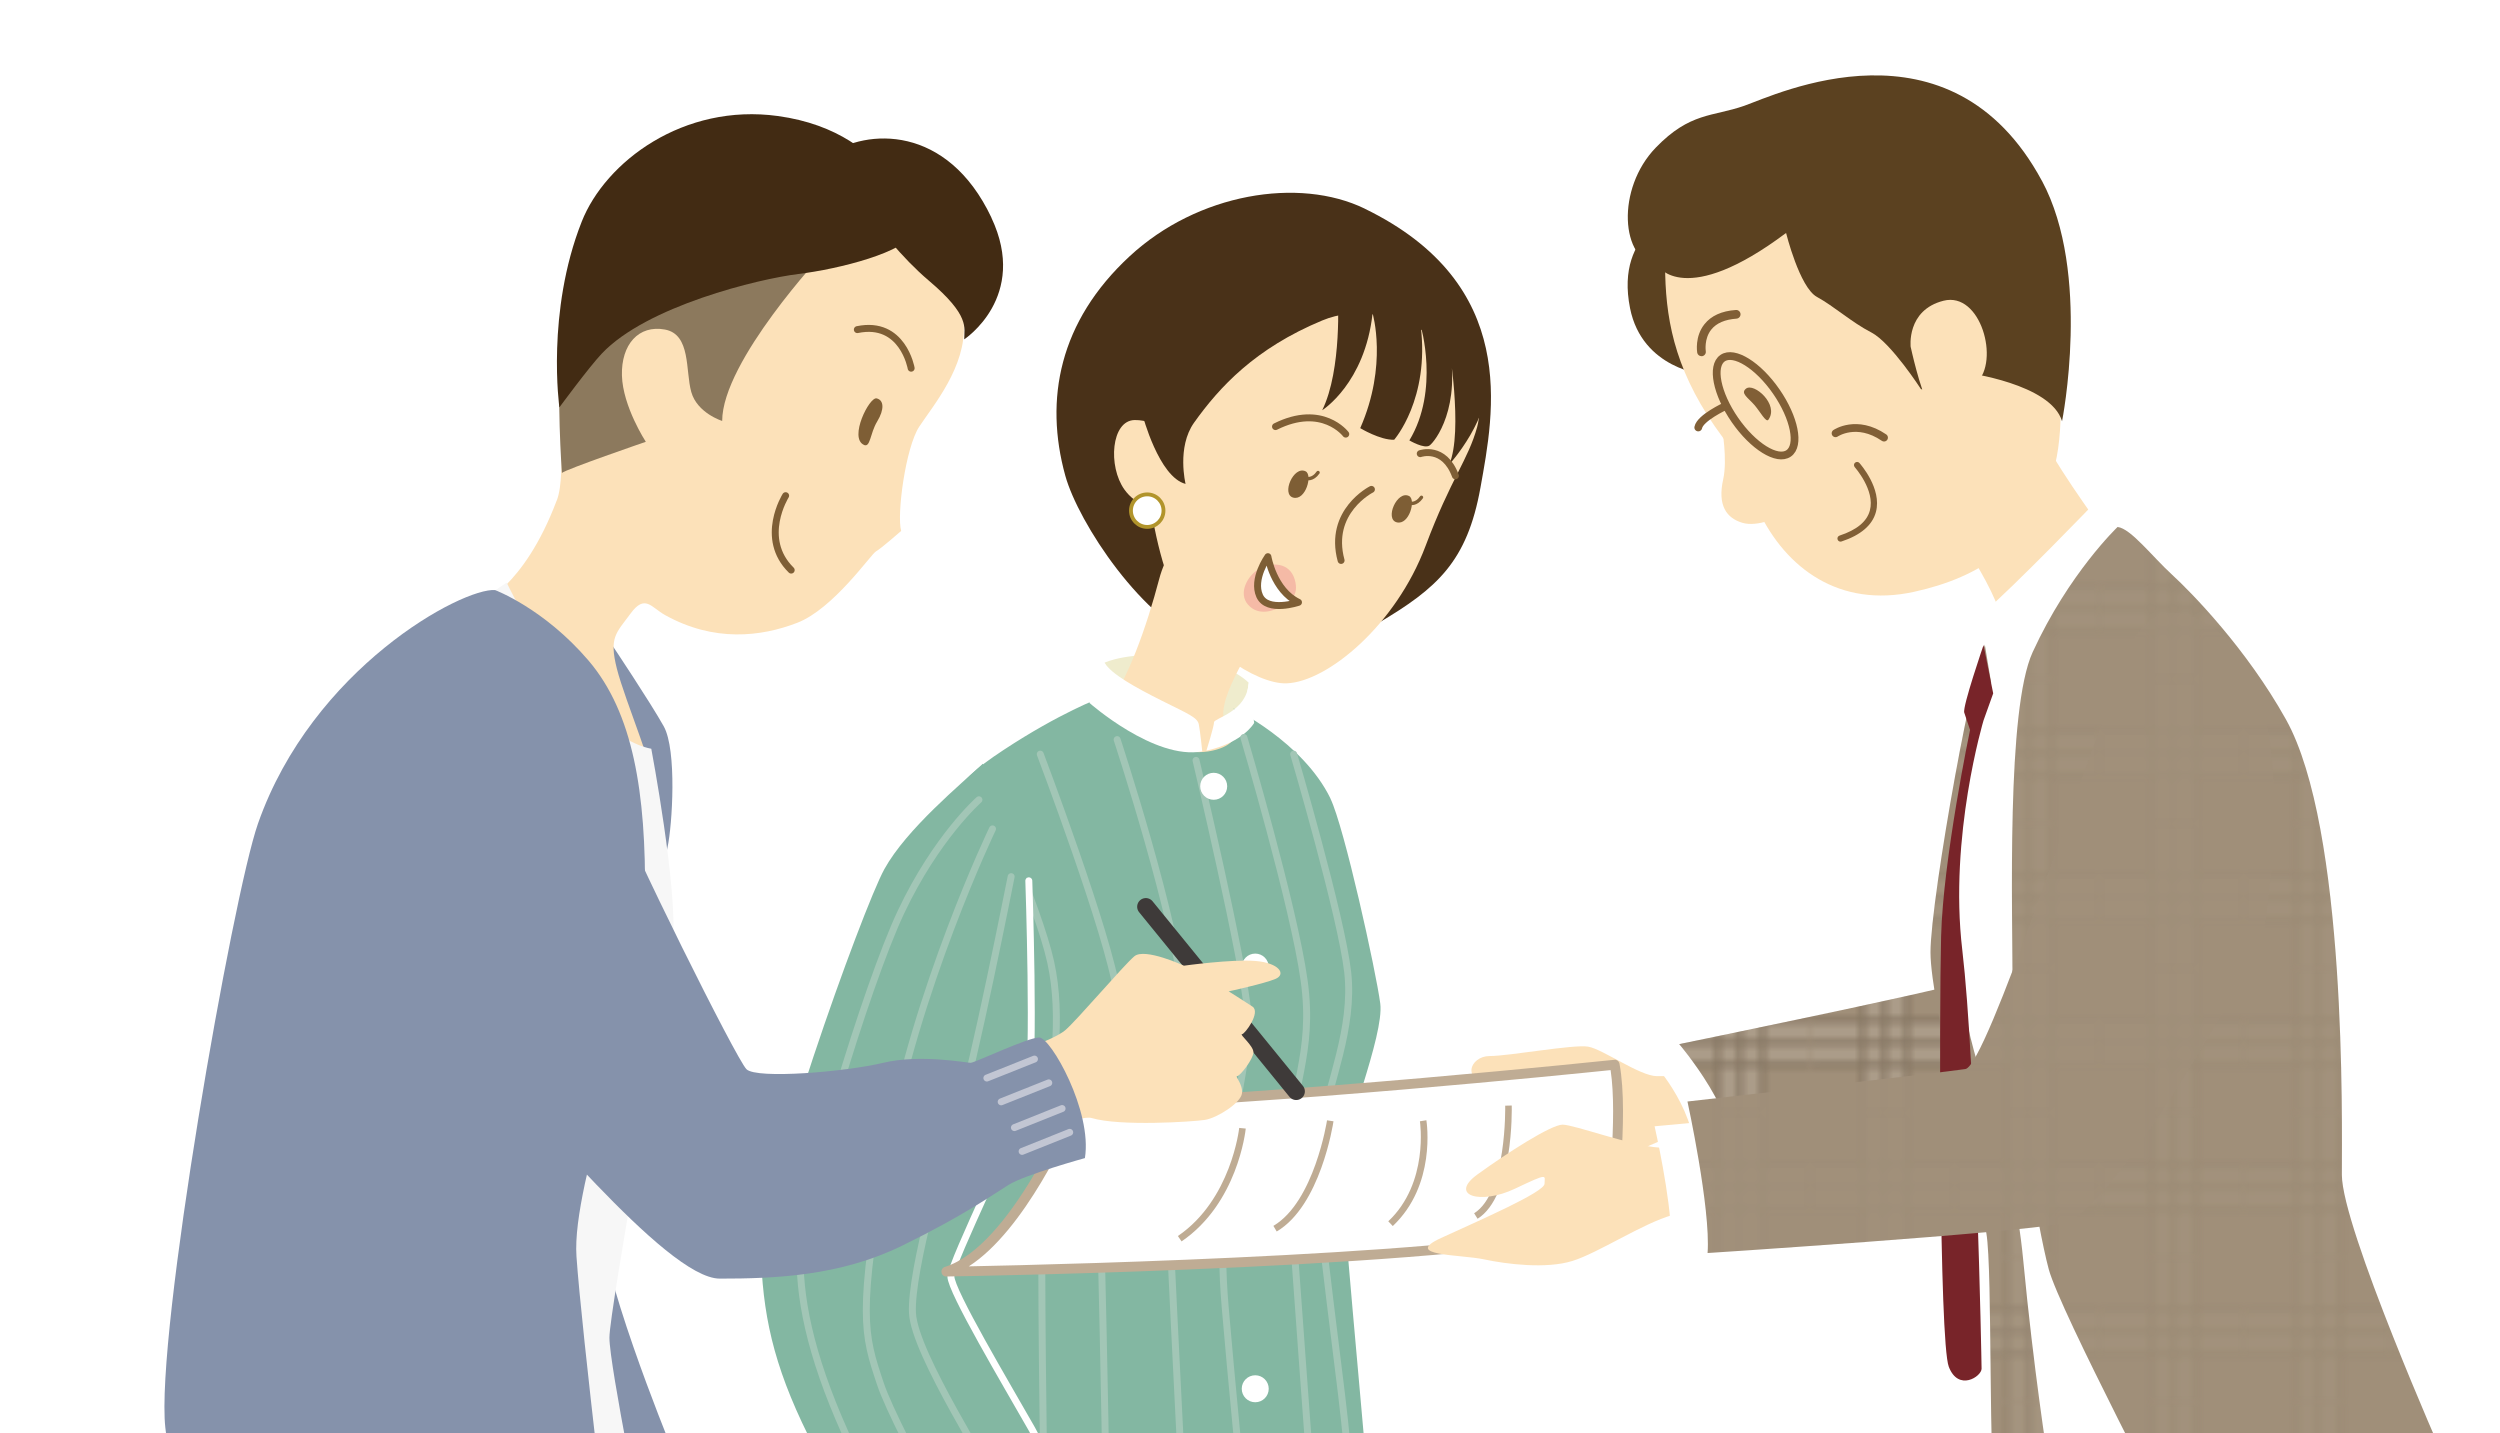 <?xml version="1.0" encoding="UTF-8"?>
<svg id="_レイヤー_2" data-name="レイヤー 2" xmlns="http://www.w3.org/2000/svg" xmlns:xlink="http://www.w3.org/1999/xlink" viewBox="0 0 305.74 175.25">
  <defs>
    <style>
      .cls-1 {
        fill: #8592ab;
      }

      .cls-2 {
        stroke: #3e3a39;
        stroke-width: 2.12px;
      }

      .cls-2, .cls-3, .cls-4, .cls-5, .cls-6, .cls-7, .cls-8, .cls-9, .cls-10, .cls-11 {
        fill: none;
      }

      .cls-2, .cls-3, .cls-4, .cls-6, .cls-12, .cls-8, .cls-9, .cls-10, .cls-11 {
        stroke-linecap: round;
      }

      .cls-2, .cls-3, .cls-4, .cls-7, .cls-13, .cls-8, .cls-9, .cls-11 {
        stroke-miterlimit: 10;
      }

      .cls-14 {
        fill: #815f36;
      }

      .cls-3 {
        stroke: #fff;
      }

      .cls-3, .cls-6, .cls-12, .cls-9, .cls-11 {
        stroke-width: .85px;
      }

      .cls-15 {
        fill: #83b7a2;
      }

      .cls-16 {
        fill: #fce1b9;
      }

      .cls-17 {
        opacity: .3;
      }

      .cls-18 {
        fill: #a08f79;
      }

      .cls-19, .cls-12, .cls-13 {
        fill: #fff;
      }

      .cls-20 {
        fill: #bfac94;
      }

      .cls-4 {
        stroke: #d2ddf0;
        stroke-width: .66px;
      }

      .cls-6, .cls-12, .cls-10 {
        stroke: #7e5e35;
        stroke-linejoin: round;
      }

      .cls-21 {
        fill: #782429;
      }

      .cls-22 {
        fill: #f5baa6;
      }

      .cls-7 {
        stroke: #5f5141;
      }

      .cls-23 {
        fill: #efeccd;
      }

      .cls-13 {
        stroke: #b1942b;
        stroke-width: .47px;
      }

      .cls-24 {
        fill: #8c795d;
      }

      .cls-8 {
        stroke: #815f36;
        stroke-width: .95px;
      }

      .cls-25 {
        fill: #dbdcdc;
      }

      .cls-9 {
        stroke: #c2c6d3;
      }

      .cls-10 {
        stroke-width: .42px;
      }

      .cls-26 {
        fill: #422b13;
      }

      .cls-27 {
        fill: #5b4120;
      }

      .cls-11 {
        stroke: #a2c6b6;
      }

      .cls-28 {
        fill: #493118;
      }

      .cls-29 {
        fill: #7e5e35;
      }

      .cls-30 {
        fill: url(#_新規パターンスウォッチ_7);
        opacity: .4;
      }

      .cls-31 {
        fill: #9f9e9c;
      }

      .cls-32 {
        clip-path: url(#clippath);
      }

      .cls-33 {
        fill: #f7f7f7;
      }
    </style>
    <clipPath id="clippath">
      <rect class="cls-5" y="0" width="305.74" height="175.25"/>
    </clipPath>
    <pattern id="_新規パターンスウォッチ_7" data-name="新規パターンスウォッチ 7" x="0" y="0" width="25.87" height="25.84" patternTransform="translate(787.45 2487.87) scale(.68)" patternUnits="userSpaceOnUse" viewBox="0 0 25.87 25.84">
      <g>
        <rect class="cls-5" width="25.87" height="25.84"/>
        <g class="cls-17">
          <rect class="cls-19" x="8.91" y="0" width="8.03" height="25.84"/>
          <polygon class="cls-19" points="0 16.93 0 8.91 25.84 8.91 25.84 16.93 0 16.93"/>
        </g>
        <g>
          <line class="cls-7" x1=".03" y1="8.91" x2="25.87" y2="8.91"/>
          <line class="cls-7" x1=".03" y1="12.87" x2="25.87" y2="12.87"/>
          <line class="cls-7" x1=".03" y1="16.93" x2="25.87" y2="16.93"/>
          <line class="cls-7" x1="8.93" y1="25.84" x2="8.93" y2="0"/>
          <line class="cls-7" x1="12.9" y1="25.84" x2="12.9" y2="0"/>
          <line class="cls-7" x1="16.96" y1="25.84" x2="16.96" y2="0"/>
        </g>
      </g>
    </pattern>
  </defs>
  <g id="_レイヤー_1-2" data-name="レイヤー 1">
    <g class="cls-32">
      <path class="cls-16" d="M214.4,131.61h-11.75c-2.11,0-6.63-3.31-8.43-3.61-1.81-.3-9.64,1.15-12.05,1.15s-3.67,3.16.55,3.46c4.22.3,7.58-.7,7.58-.7,0,0-6.02,5.42-8.13,6.02-2.11.6-2.11,5.12,3.92,6.93,6.02,1.81,14.46-5.12,18.38-5.72,3.92-.6,13.56-.6,13.56-.6l-3.61-6.93Z"/>
      <path class="cls-19" d="M201.9,129.65s5.27,5.42,5.42,11.75l12.8-.9s-.45-7.53-5.27-11.15l-12.95.3Z"/>
      <path class="cls-18" d="M205.36,127.69s7.53,8.74,7.08,15.51c0,0,37.96-5.72,42.93-8.28,4.97-2.56,1.96-18.98,1.96-18.98,0,0-11.1,2.46-16.22,3.97-5.12,1.51-35.75,7.78-35.75,7.78Z"/>
      <path class="cls-30" d="M205.36,127.69s7.53,8.74,7.08,15.51c0,0,37.96-5.72,42.93-8.28,4.97-2.56,1.96-18.98,1.96-18.98,0,0-11.1,2.46-16.22,3.97-5.12,1.51-35.75,7.78-35.75,7.78Z"/>
      <path class="cls-18" d="M243.32,77.89c-1.61.4-7.23,32.13-7.23,38.56s6.02,29.72,6.83,34.34c.8,4.62.2,30.32,1.2,31.73s22.69,1,30.12-5.42c7.43-6.43-30.93-99.21-30.93-99.21Z"/>
      <path class="cls-30" d="M243.32,77.89c-1.61.4-7.23,32.13-7.23,38.56s6.02,29.72,6.83,34.34c.8,4.62.2,30.32,1.2,31.73s22.69,1,30.12-5.42c7.43-6.43-30.93-99.21-30.93-99.21Z"/>
      <path class="cls-23" d="M152.71,83.5s-2.29-2.54-8.47-3.22c-6.18-.68-9.15.76-9.15.76,0,0,.93,3.56,6.52,5.84,5.59,2.29,8.05,2.79,9.4,1.61,1.35-1.19,1.69-5,1.69-5Z"/>
      <path class="cls-28" d="M166.91,25.52c-8.06-3.92-20.45-1.88-28.76,5.82-8.61,7.97-10.45,17.49-7.87,26.83,1.59,5.75,9.54,17.89,17.29,20.61,5.31,1.86,14.09,1.5,20.97-2.57,7.2-4.26,10.89-7.5,12.52-16.61,1.63-9.11,4.86-24.83-14.16-34.08Z"/>
      <path class="cls-16" d="M150.6,62.88c-2.49-.62-7.35,2.28-8.84,7.95-1.49,5.67-3.94,12.74-6.63,15.92-3.38,3.99-6.36,7.12-8.14,8.17-1.79,1.05,5.79,8.66,16.91,8.06s13.09-7.69,11.92-8.45c-1.16-.76-5.31-4.22-6.02-6.02-1.29-3.3,3.96-9.62,5.07-13.87,1.12-4.25.39-10.59-4.28-11.75Z"/>
      <path class="cls-16" d="M168.38,28.34c-9.91-3.56-21.55,1.63-25.84,11.09-4.29,9.46-2.42,25.47,1.2,33.52,2.67,5.92,9.85,10.76,13.61,10.62,5.01-.19,13.37-7.15,16.99-16.8,3.09-8.24,5.23-10.57,6.31-14.55,1.23-4.55-.75-19.74-12.27-23.88Z"/>
      <path class="cls-16" d="M143.95,56.93c-.13-3.4-2.3-5.59-5.18-5.56-2.88.04-3.3,5.66-1.25,8.51,1.37,1.91,3.61,2.54,4.55,2.06s1.98-2.36,1.87-5.01Z"/>
      <path class="cls-28" d="M139.73,50.75s1.99,7.6,5.26,8.43c0,0-1.1-4.48,1.04-7.49,3.1-4.35,7.47-9.09,15.68-12.5,8.21-3.41,18.18,4.08,18.98,7.74.57,2.61-.84-9.73-3.47-12.95-2.63-3.22-7.77-8.26-17.71-7.81-9.94.45-21.64,10.93-19.79,24.58Z"/>
      <path class="cls-28" d="M163.61,36.18s.54,9.02-1.91,13.99c0,0,5.23-3.28,6.16-11.85,0,0,1.89,6.31-1.51,14.04,0,0,2.44,1.48,4.15,1.42,0,0,4.37-4.97,3.24-13.96,0,0,2.35,7.87-1.38,14.04,0,0,1.83,1.08,2.47.62.64-.45,3.99-4.67,2.29-12.64,0,0,1.87,10.9.11,14.98,0,0,5.37-5.92,4.51-11.05-.86-5.13-4.07-8.83-7.44-10.21s-10.68.62-10.68.62Z"/>
      <path class="cls-6" d="M167.72,59.85s-5.34,2.69-3.71,8.69"/>
      <path class="cls-29" d="M172.32,60.66c.89.44.01,3.6-1.5,3.22s.03-3.95,1.5-3.22Z"/>
      <path class="cls-10" d="M172.45,61.54s.73.23,1.39-.72"/>
      <path class="cls-29" d="M159.67,57.64c.89.44.01,3.6-1.5,3.22-1.51-.38.03-3.95,1.5-3.22Z"/>
      <path class="cls-10" d="M159.8,58.51s.73.23,1.39-.72"/>
      <path class="cls-6" d="M164.58,53.09s-2.86-3.78-8.59-.92"/>
      <path class="cls-6" d="M173.69,55.48s2.91-1.04,4.3,2.71"/>
      <circle class="cls-13" cx="140.3" cy="62.45" r="1.99"/>
      <path class="cls-22" d="M153.87,69.65c-1.27.76-2.5,2.88-1.23,4.31,1.27,1.43,3.16.75,4.09.19.94-.56,2.21-1.21,1.61-3.28-.6-2.06-2.78-2.24-4.48-1.22Z"/>
      <path class="cls-12" d="M158.8,73.66c-3.06-1.47-3.74-5.58-3.74-5.58,0,0-1.95,2.73-1.01,4.8s4.75.78,4.75.78Z"/>
      <path class="cls-25" d="M112.79,243.54s-1.68-22.05-1.68-25.97-3.55-29.9-2.24-40.55c1.31-10.65,5.23-18.5,6.54-21.67l41.29.75s3.74,24.1,3.92,31.02c.19,6.91,2.06,22.24,3.18,53.25,0,0-3.74,3.74-18.31.93,0,0-4.3-39.05-4.67-40.17s-2.24,10.09-4.67,18.12-3.18,23.54-3.18,23.54c0,0-4.48,5.61-20.18.75Z"/>
      <path class="cls-15" d="M162.7,97.65c1.7,3.48,5.59,21.17,6.1,25.07.51,3.9-4.57,16.09-4.74,19.65-.17,3.56,4.57,50.64,4.91,61.14.23,7.12-8.64,21.85-24.56,22.19-12.37.26-27.61-8.98-33.03-27.27,0,0-8.13,19.99-8.3,22.19,0,0,1.35-24.9,1.86-38.45.51-13.55,6.61-62.16,8.64-73.17,2.03-11.01,2.2-12.7,9.15-17.28,6.94-4.57,11.77-6.35,11.77-6.35,0,0,7.03,7.54,13.3,6.52,5.61-.91,3.05-5.25,3.05-5.25,0,0,8.47,4.06,11.86,11.01Z"/>
      <path class="cls-19" d="M147.03,91.89s-.25-2.46-.42-3.3c-.17-.85-1.27-1.27-4.49-2.88-3.22-1.61-6.27-3.3-7.03-4.66l-1.86,4.91s7.96,7.03,13.8,5.93Z"/>
      <path class="cls-19" d="M147.54,91.8s.93-2.96.93-3.47,4.06-1.27,4.23-4.83l.68,4.91s-1.27,2.37-5.84,3.39Z"/>
      <path class="cls-11" d="M158.21,92.23s5.84,19.82,6.61,26.68c.76,6.86-2.29,13.46-3.3,19.31-1.02,5.84.51,15.5,2.54,32.27,2.03,16.77,2.54,37.35,2.54,37.35"/>
      <path class="cls-11" d="M152.12,90.19s6.1,20.58,7.37,29.72c1.27,9.15-1.78,12.96-1.78,21.85s4.83,60.47,4.06,71.64"/>
      <path class="cls-11" d="M146.27,92.99s5.84,24.64,6.35,30.99c.51,6.35-4.32,18.04-2.79,35.82,1.52,17.78,4.57,47,5.84,58.18"/>
      <path class="cls-11" d="M136.62,90.45s7.37,22.36,8.13,32.27c.76,9.91-2.03,14.48-1.78,24.64.25,10.16,3.3,60.72,3.05,74.69"/>
      <path class="cls-11" d="M127.22,92.23s8.38,22.1,9.4,29.22-2.29,18.8-2.03,27.95c.25,9.15,1.52,62.24.51,70.37"/>
      <path class="cls-11" d="M120.36,96.04s6.61,14.74,8.13,21.59c1.52,6.86.25,14.23-.76,22.36-1.02,8.13.76,72.15,0,74.18"/>
      <path class="cls-15" d="M120.19,93.41c-2.54,2.37-9.32,7.96-12.03,12.87-2.71,4.91-15.41,40.31-15.07,47.93.34,7.62,1.86,13.89,6.61,23.03,4.74,9.15,10.67,20.49,13.38,21.85s7.62,3.73,7.62,3.73l10.84-7.11s-.51-7.62-1.69-12.03-13.55-25.24-14.23-27.44c-.68-2.2,8.27-18.22,9.65-25.24,4.74-24.05-5.08-37.6-5.08-37.6Z"/>
      <path class="cls-11" d="M119.72,97.81s-5.21,4.57-9.53,13.72c-4.32,9.15-12.07,35.19-12.32,41.03-.25,5.84,1.14,12.96,5.46,22.61,4.32,9.65,8,19.56,15.62,24.64"/>
      <path class="cls-11" d="M121.38,101.37s-9.4,19.56-12.96,39.51c-3.56,19.94-2.79,22.23-.76,28.33,2.03,6.1,14.61,28.07,14.61,28.07"/>
      <path class="cls-11" d="M123.66,107.21s-4.7,23.75-6.35,28.45c-1.65,4.7-5.97,19.82-5.72,24.9.25,5.08,9.65,19.31,11.18,22.99,1.52,3.68,4.45,11.94,4.45,11.94"/>
      <path class="cls-3" d="M125.82,107.72s.76,22.23-.13,25.91c-.89,3.68-9.4,20.71-9.4,22.48s6.73,13.08,9.91,18.67c3.18,5.59,5.08,15.12,4.83,19.05l3.22,9.15"/>
      <circle class="cls-19" cx="148.43" cy="96.16" r="1.65"/>
      <circle class="cls-19" cx="153.51" cy="118.27" r="1.65"/>
      <circle class="cls-19" cx="152.5" cy="143.42" r="1.65"/>
      <circle class="cls-19" cx="153.51" cy="169.84" r="1.65"/>
      <path class="cls-19" d="M131.39,135.24s-7.23,17.67-15.66,20.28c0,0,66.27-1,81.13-5.82,0,0,1.81-13.05.6-19.48,0,0-39.96,4.22-66.07,5.02Z"/>
      <path class="cls-20" d="M115.73,156.12c-.29,0-.55-.21-.59-.51-.05-.3.13-.58.41-.67,8.07-2.5,15.21-19.76,15.29-19.94.09-.22.3-.37.54-.37,25.79-.79,65.63-4.98,66.03-5.02.3-.05.6.18.65.49,1.21,6.45-.52,19.14-.6,19.67-.03.23-.19.42-.41.49-14.77,4.79-78.6,5.81-81.31,5.85h0ZM131.8,135.83c-.99,2.33-6.46,14.64-13.32,19.04,12.57-.25,64.37-1.54,77.84-5.63.27-2.11,1.53-12.58.65-18.37-4.93.51-41.01,4.18-65.17,4.95Z"/>
      <path class="cls-20" d="M180.71,149.06l-.43-.68c4.01-2.52,3.8-13.05,3.8-13.16l.8-.02c.01.45.22,11.1-4.18,13.85Z"/>
      <path class="cls-20" d="M170.33,149.94l-.55-.58c5-4.7,3.88-12.16,3.87-12.23l.79-.13c.05.32,1.2,7.94-4.11,12.94Z"/>
      <path class="cls-20" d="M156.14,150.61l-.41-.69c4.99-2.94,6.55-12.81,6.56-12.91l.79.12c-.06.42-1.62,10.35-6.95,13.48Z"/>
      <path class="cls-20" d="M144.5,151.82l-.45-.66c6.52-4.44,7.49-13.13,7.5-13.22l.8.08c-.04.37-1.02,9.14-7.85,13.8Z"/>
      <path class="cls-27" d="M205.53,25.92s-8.11,2.12-6.18,11.78c1.49,7.44,9.08,8.11,9.08,8.11l-2.9-19.9Z"/>
      <path class="cls-31" d="M250.02,175.04s-.75,38.07-.45,43.72c.31,5.64,1.95,29.26,1.95,29.26l19.4-1.06s-7.08-65.07-20.9-71.92Z"/>
      <path class="cls-31" d="M291,168.52s4.59,12.2,3.64,26.16c-.95,13.97-.53,51.77-.53,51.77l-25.28,2.78s-7.74-34.87-11.66-49.54c-3.92-14.67-6.34-20.86-7.02-25.41-.68-4.55,40.86-5.76,40.86-5.76Z"/>
      <path class="cls-16" d="M213.03,18.85c-6.42,6.38-9.53,8.61-9.38,14.75.15,6.14,1.45,12.41,7.05,19.91,2.61,3.49,2.75,5.58,4.39,9.02,3.33,6.95,9.84,11.85,18.98,9.85,7.97-1.74,14.89-5.92,17.27-15.63,2.28-9.29-1.19-32.32-9.41-38.37-10.26-7.55-22.06-6.33-28.9.47Z"/>
      <path class="cls-16" d="M237.14,62.27s7.13,9.25,7.91,14.5c.78,5.25-1.16,10.74-2.13,14.57-.98,3.83-1.52,9.61-1.52,9.61,0,0,11.47-10.45,17.32-16.78,5.85-6.33,7.48-8.85,7.48-8.85,0,0-6.56-6.89-9.18-10.66s-7.53-10.5-8.28-13.95c-.75-3.45-11.59,11.56-11.59,11.56Z"/>
      <path class="cls-19" d="M240.34,123.84c1.42,8.19,5.84,16.98,7.09,30.26,1.26,13.28,3.01,24.4,3.01,24.4,0,0,8.97,7.9,29.52,1.81,20.55-6.09,14.76-6.93,14.76-6.93,1.03,2.88-9.15-6.06-12.48-26.5-2.82-17.37,1.97-44.45-5.4-64.78-.61-1.69-14.54-12.99-14.54-12.99-1.12-1.07-6.09-7.65-6.09-7.65,0,0-9.64,10.04-14.06,13.86l1.36,8.18s-2.45,5.25-3.21,11.65c-1.21,10.1-.83,23.67.03,28.68Z"/>
      <path class="cls-14" d="M225.09,66.24c-.16,0-.31-.1-.36-.26-.07-.2.04-.41.24-.48,2.11-.69,3.36-1.73,3.71-3.08.66-2.46-1.83-5.26-1.85-5.29-.14-.16-.13-.4.03-.54.16-.14.4-.13.54.03.11.13,2.78,3.13,2.02,5.99-.43,1.61-1.85,2.83-4.21,3.61-.04.01-.08.02-.12.02Z"/>
      <path class="cls-14" d="M213.53,47.53c.96-.77,4.08,1.94,2.74,3.8-.29.4-.98-.96-1.73-1.82-.78-.89-1.72-1.42-1.01-1.98Z"/>
      <path class="cls-14" d="M208.08,43.56c-.25,0-.48-.18-.52-.44-.01-.08-.31-1.96.88-3.46.82-1.04,2.11-1.63,3.85-1.75.28-.03.55.2.57.49.02.29-.2.55-.49.57-1.42.1-2.46.55-3.09,1.34-.9,1.13-.67,2.63-.67,2.64.05.29-.15.56-.44.61-.03,0-.06,0-.09,0Z"/>
      <path class="cls-27" d="M249.72,22.11c6.08,11.3,2.46,29.41,2.46,29.41-1.35-4.59-11.73-5.94-11.73-5.94-.58,2.03-5.51,2.03-5.51,2.03,0,0-3.68-5.71-6.08-6.95-2.41-1.24-4.54-3.19-6.66-4.35-2.12-1.16-3.77-7.82-3.77-7.82-12.36,9.27-15.65,4.06-15.65,4.06-4.64-.77-5.13-9.48-.29-14.49,4.2-4.35,6.95-3.77,10.82-5.12,3.86-1.35,25.21-11.62,36.41,9.18Z"/>
      <path class="cls-16" d="M210.58,52.28s.71,3.89.16,6.34c-.72,3.23.43,4.73,2.32,5.31,1.88.58,4.64-.77,4.64-.77l-7.12-10.87Z"/>
      <path class="cls-16" d="M233.67,42.47s-.56-4.53,4.01-5.69c4.56-1.16,6.91,7.36,4.04,10.05-2.88,2.69-4.86,4.26-5.89,2.53-1.03-1.72-2.15-6.89-2.15-6.89Z"/>
      <path class="cls-18" d="M258.98,64.44s-5.97,5.67-10.39,15.31c-3.23,7.04-2.46,31.08-2.46,41.72s3.01,28.52,4.42,33.74c1.41,5.22,15.66,32.13,16.47,34.34s22.58.69,31.81-11.35c0,0-12.43-28.11-12.43-34.53s.61-42.34-6.84-55.69c-4.82-8.64-11.53-15.5-13.94-17.71-2.41-2.21-5.02-5.62-6.63-5.82Z"/>
      <path class="cls-8" d="M217.23,47.88c2.23,3.22,2.91,6.61,1.51,7.57-1.39.96-4.33-.86-6.56-4.08-2.23-3.22-2.91-6.61-1.51-7.57,1.39-.96,4.33.86,6.56,4.08ZM210.99,49.68s-3.07,1.42-3.3,2.6"/>
      <path class="cls-8" d="M224.48,52.99s2.57-1.77,5.93.53"/>
      <path class="cls-21" d="M242.58,78.9l1.18,5.9-1.18,3.3s-4.25,14.16-2.6,28.08c1.65,13.92,2.36,50.27,2.36,51.21s-2.83,2.83-4.01-.24c-1.18-3.07-1.18-43.19-.94-52.63.24-9.44,3.54-25.25,3.54-25.25,0,0-.47-1.42-.71-2.12s2.36-8.26,2.36-8.26Z"/>
      <path class="cls-4" d="M237.75,143.8s2.12,1.18,3.3,2.24"/>
      <line class="cls-4" x1="237.51" y1="134.95" x2="240.81" y2="136.48"/>
      <path class="cls-16" d="M217.61,138.34s-11.25,2.21-14.66,2.01c-3.41-.2-10.44-2.81-11.85-2.81s-6.78,3.46-10.39,6.07.35,3.77,4.57,1.76c4.22-2.01,3.61-1.61,3.61-.6s-7.83,4.42-12.65,6.63,2.41,2.01,5.22,2.61c2.81.6,7.63,1.2,10.84.2,3.21-1,8.64-4.62,12.25-5.62,3.61-1,14.66-.4,14.66-.4l-1.61-9.84Z"/>
      <path class="cls-19" d="M202.35,137.74s2.01,8.84,2.01,13.46c0,0,6.83-.4,7.63-.4s.2-10.64-1-13.86l-8.64.8Z"/>
      <line class="cls-2" x1="140.13" y1="110.89" x2="158.52" y2="133.47"/>
      <path class="cls-1" d="M74.88,78.92s4.66,6.98,6.29,9.9c1.63,2.91,1.05,12.11.47,14.78-.58,2.68-7.22,39.46-8.03,45.05-.81,5.59,8.27,27.82,8.27,27.82,0,0,3.03,10.01-16.41,7.8-19.44-2.21-15.95-66.36-13.27-79.04,2.68-12.69,22.7-26.31,22.7-26.31Z"/>
      <path class="cls-16" d="M68.1,61.19c1.35-3.59-.71-11.21,4.4-22.19,5.12-10.98,24.64-21.61,36.74-12.79,4.75,3.46,8.33,8.17,8.63,13.4s-3.75,9.99-5.44,12.55-2.78,10.83-2.22,12.77c0,0-2.5,2.19-3.09,2.51s-5.2,7.03-9.63,8.73c-4.43,1.71-10.16,2.38-16.14-.94-1.73-.96-2.46-2.61-4.23-.2-1.77,2.41-2.65,2.89-1.68,6.74.96,3.85,5.13,13.64,4.81,15.56-.32,1.93-8.02-6.58-13-13.64-4.97-7.06-7.7-9.63-8.18-9.79-.48-.16,4.93-1.84,9.02-12.71Z"/>
      <path class="cls-24" d="M100.66,31s-12.33,13.18-12.34,20.48c0,0-3.05-.95-3.78-3.54-.73-2.59-.02-7.05-3.23-7.64s-5.35,1.83-5.25,5.62,2.92,8.11,2.92,8.11c0,0-9.77,3.36-10.26,3.81,0,0-.71-9.63-.08-16.52.38-4.16,2.07-11.57,7.27-15.55,5.2-3.99,24.75,5.24,24.75,5.24Z"/>
      <path class="cls-26" d="M111.86,28.3c-1.02,2.54-9.26,4.6-14.23,5.21-4.83.59-18.57,3.92-24.05,9.75-1.55,1.64-5.17,6.56-5.17,6.56,0,0-1.64-11.66,2.73-22.71,2.9-7.34,12.46-14.51,24-12.92,14.65,2.02,16.74,14.12,16.74,14.12Z"/>
      <path class="cls-26" d="M121.25,26.62c-5.41-11.45-15.31-10.89-19.9-7.69,0,0,5.73,9.87,12.23,15.38,5.09,4.31,4.33,5.75,4.34,7.19,0,0,7.91-5.17,3.32-14.88Z"/>
      <path class="cls-29" d="M105.64,54.41c.82.38.74-1.38,1.64-2.87.9-1.49.82-2.61-.07-2.82s-3.41,4.82-1.57,5.68Z"/>
      <path class="cls-6" d="M96.08,60.62s-3.27,5.21.68,9.1"/>
      <path class="cls-6" d="M111.43,45.03s-1.02-5.87-6.58-4.72"/>
      <path class="cls-33" d="M61.96,71.24s8.85,18.63,17.69,20.33c0,0,3.26,17.23,2.64,23.59-.62,6.36-7.76,45.01-7.76,48.43s4.35,24.68,4.66,26.7c.31,2.02.16.62.16.62,0,0-19.4,7.45-36.79,3.73-17.38-3.73-9.62-64.26-7.76-73.88,1.86-9.62,8.69-37.41,27.16-49.51Z"/>
      <path class="cls-16" d="M123.37,129.05s5.47-1.86,6.87-3.03c1.4-1.16,7.22-8.03,8.5-9.08,1.28-1.05,6.05,1.16,6.05,1.16,0,0,5.82-.81,8.73-.58,2.91.23,3.84,1.63,2.44,2.21s-5.7,1.51-5.7,1.51c0,0,1.86,1.16,2.91,1.86,1.05.7-.93,3.38-1.28,3.38s1.4,1.4,1.4,2.21-1.63,2.91-1.98,2.91.7.93.58,2.1-3.03,3.03-4.54,3.26-10.36.81-13.85-.23c-1.34-.4-7.45,2.1-9.43,2.91-1.98.81-5.47-9.08-.7-10.59Z"/>
      <path class="cls-1" d="M60.56,72.17s5.98,2.25,11.41,8.61c5.43,6.36,7.06,16.07,6.91,29.1-.16,13.04-9,34.61-8.38,43.77.62,9.16,4.66,42.37,4.66,42.37,0,0-15.37,6.98-31.2,5.43-15.83-1.55-17.07-4.19-17.07-4.19,0,0-5.43-11.49-6.67-22.66-1.24-11.18,8.23-65.04,11.33-73.88,6.67-19.01,24.99-28.87,29.03-28.56Z"/>
      <path class="cls-1" d="M64.13,81.33c3.58,1.79,8.54,9.93,10.71,15.99,2.17,6.05,15.21,32.2,16.45,33.44s12.21.31,16.71-.78c4.5-1.09,10.24,0,10.71,0s6.98-3.1,8.38-3.1,6.52,9,5.59,14.75c0,0-7.3,2.02-9.31,3.26-2.02,1.24-5.43,3.73-13.04,7.45-7.61,3.73-15.62,4.03-22.3,4.03s-24.05-22.11-28.87-25.99c-4.81-3.88-16.14-11.8-15.52-24.68.62-12.88,14.28-27.47,20.49-24.37Z"/>
      <line class="cls-9" x1="120.69" y1="131.84" x2="126.51" y2="129.52"/>
      <line class="cls-9" x1="122.44" y1="134.75" x2="128.26" y2="132.43"/>
      <line class="cls-9" x1="124.06" y1="137.9" x2="129.89" y2="135.57"/>
      <line class="cls-9" x1="125" y1="140.81" x2="130.82" y2="138.48"/>
      <path class="cls-30" d="M258.98,64.44s-5.97,5.67-10.39,15.31c-3.23,7.04-2.46,31.08-2.46,41.72s3.01,28.52,4.42,33.74c1.41,5.22,15.66,32.13,16.47,34.34s22.58.69,31.81-11.35c0,0-12.43-28.11-12.43-34.53s.61-42.34-6.84-55.69c-4.82-8.64-11.53-15.5-13.94-17.71-2.41-2.21-5.02-5.62-6.63-5.82Z"/>
      <path class="cls-18" d="M276.66,115.04c-2.21,4.42-18.22,33.39-24.45,34.59-6.23,1.2-43.38,3.61-43.38,3.61.4-5.42-2.46-18.53-2.46-18.53,0,0,31.38-3.56,33.99-3.97,2.61-.4,14.61-37.6,16.82-42.42,2.21-4.82,3.4-19.01,14.24-10.98,10.84,8.03,5.24,37.69,5.24,37.69Z"/>
      <path class="cls-30" d="M276.66,115.04c-2.21,4.42-18.22,33.39-24.45,34.59-6.23,1.2-43.38,3.61-43.38,3.61.4-5.42-2.46-18.53-2.46-18.53,0,0,31.38-3.56,33.99-3.97,2.61-.4,14.61-37.6,16.82-42.42,2.21-4.82,3.4-19.01,14.24-10.98,10.84,8.03,5.24,37.69,5.24,37.69Z"/>
    </g>
  </g>
</svg>